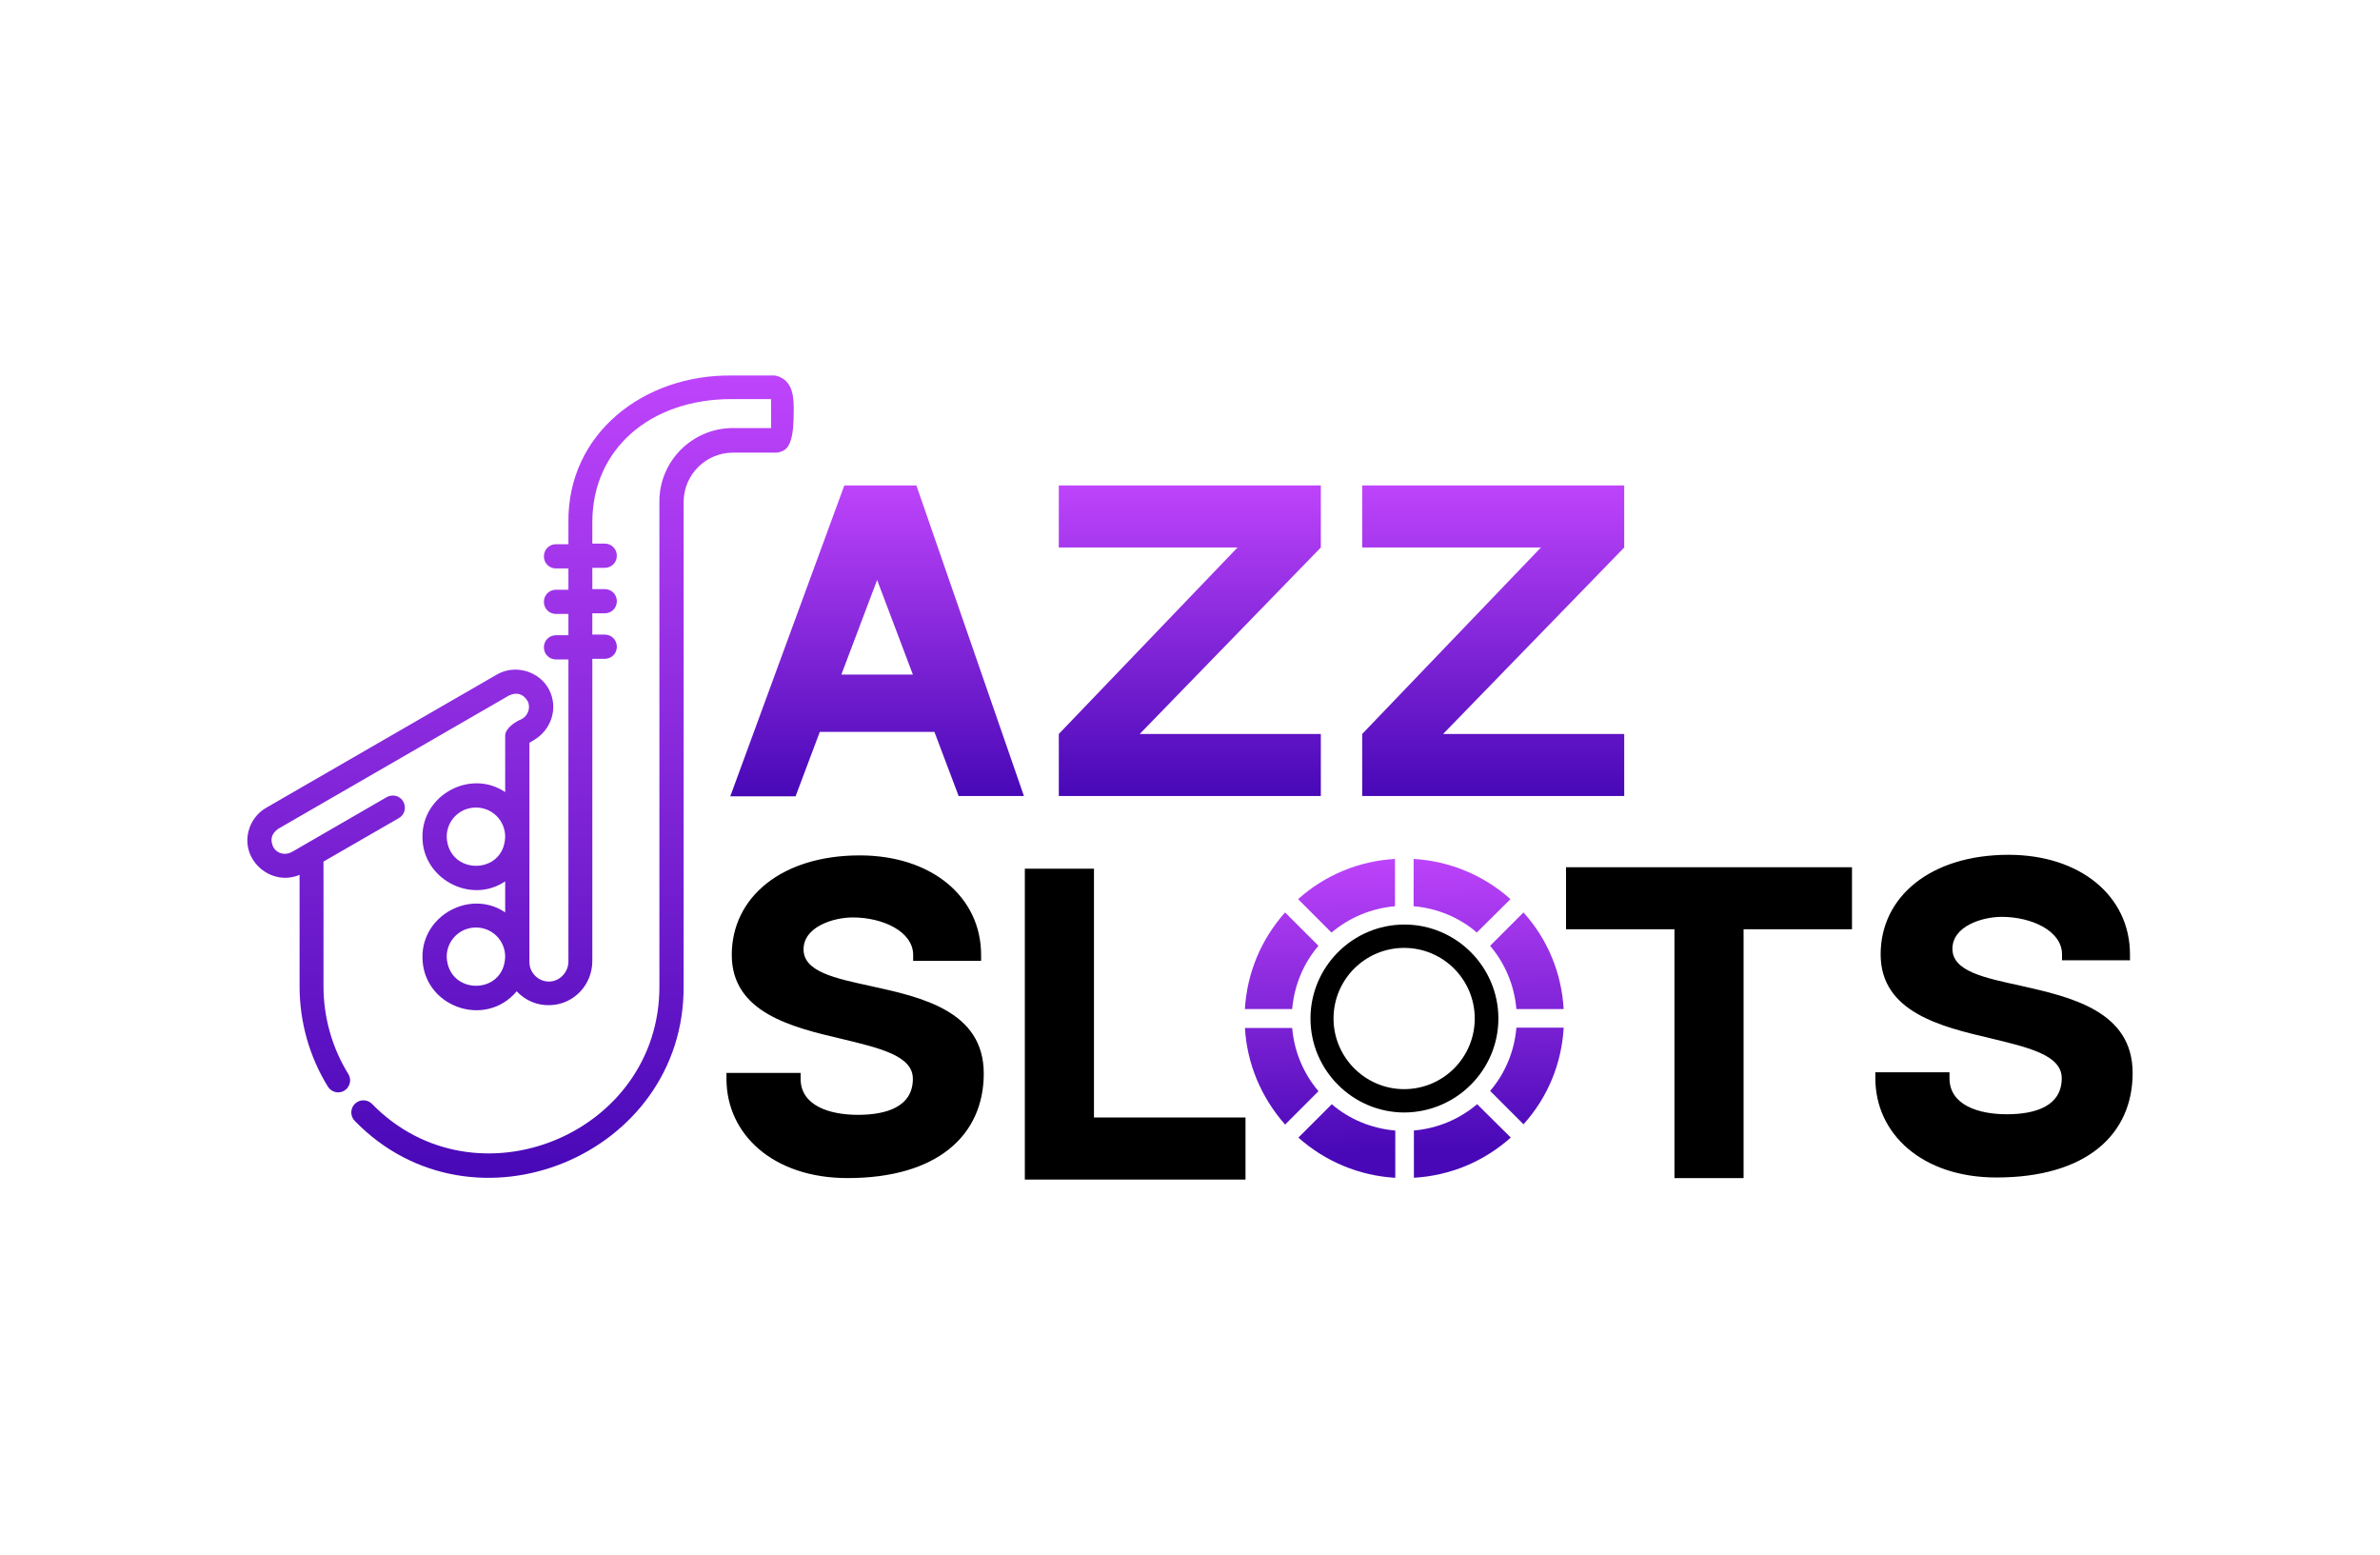 <?xml version="1.0" encoding="UTF-8"?>
<svg id="_Шар_2" data-name="Шар 2" xmlns="http://www.w3.org/2000/svg" xmlns:xlink="http://www.w3.org/1999/xlink" viewBox="0 0 1133.64 740.52">
  <defs>
    <style>
      .cls-1 {
        fill: url(#_Градієнт_без_назви_12-10);
      }

      .cls-2 {
        fill: url(#_Градієнт_без_назви_12-8);
      }

      .cls-3 {
        fill: url(#_Градієнт_без_назви_12-9);
      }

      .cls-4 {
        fill: url(#_Градієнт_без_назви_12);
      }

      .cls-5 {
        fill: url(#_Градієнт_без_назви_12-5);
      }

      .cls-6 {
        fill: url(#_Градієнт_без_назви_12-11);
      }

      .cls-7 {
        fill: none;
      }

      .cls-8 {
        fill: url(#_Градієнт_без_назви_12-7);
      }

      .cls-9 {
        fill: url(#_Градієнт_без_назви_12-4);
      }

      .cls-10 {
        fill: url(#_Градієнт_без_назви_12-6);
      }

      .cls-11 {
        fill: url(#_Градієнт_без_назви_12-3);
      }

      .cls-12 {
        fill: url(#_Градієнт_без_назви_12-12);
      }

      .cls-13 {
        fill: url(#_Градієнт_без_назви_12-2);
      }
    </style>
    <linearGradient id="_Градієнт_без_назви_12" data-name="Градієнт без назви 12" x1="605.88" y1="10692.74" x2="609.19" y2="10552.03" gradientTransform="translate(2.36 11101.56) scale(1 -1)" gradientUnits="userSpaceOnUse">
      <stop offset="0" stop-color="#be44fb"/>
      <stop offset="1" stop-color="#4808b7"/>
    </linearGradient>
    <linearGradient id="_Градієнт_без_назви_12-2" data-name="Градієнт без назви 12" x1="606.8" y1="10692.76" x2="610.11" y2="10552.05" xlink:href="#_Градієнт_без_назви_12"/>
    <linearGradient id="_Градієнт_без_назви_12-3" data-name="Градієнт без назви 12" x1="638.77" y1="10693.52" x2="642.08" y2="10552.8" xlink:href="#_Градієнт_без_назви_12"/>
    <linearGradient id="_Градієнт_без_назви_12-4" data-name="Градієнт без назви 12" x1="636.06" y1="10693.45" x2="639.37" y2="10552.74" xlink:href="#_Градієнт_без_назви_12"/>
    <linearGradient id="_Градієнт_без_назви_12-5" data-name="Градієнт без назви 12" x1="722.61" y1="10695.49" x2="725.92" y2="10554.78" xlink:href="#_Градієнт_без_назви_12"/>
    <linearGradient id="_Градієнт_без_назви_12-6" data-name="Градієнт без назви 12" x1="723.53" y1="10695.51" x2="726.84" y2="10554.8" xlink:href="#_Градієнт_без_назви_12"/>
    <linearGradient id="_Градієнт_без_назви_12-7" data-name="Градієнт без назви 12" x1="690.78" y1="10694.74" x2="694.09" y2="10554.03" xlink:href="#_Градієнт_без_назви_12"/>
    <linearGradient id="_Градієнт_без_назви_12-8" data-name="Градієнт без назви 12" x1="693.49" y1="10694.8" x2="696.81" y2="10554.09" xlink:href="#_Градієнт_без_назви_12"/>
    <linearGradient id="_Градієнт_без_назви_12-9" data-name="Градієнт без назви 12" x1="564.37" y1="10870.39" x2="564.37" y2="10722.33" xlink:href="#_Градієнт_без_назви_12"/>
    <linearGradient id="_Градієнт_без_назви_12-10" data-name="Градієнт без назви 12" x1="415.43" y1="10870.39" x2="415.43" y2="10722.36" xlink:href="#_Градієнт_без_назви_12"/>
    <linearGradient id="_Градієнт_без_назви_12-11" data-name="Градієнт без назви 12" x1="708.88" y1="10870.39" x2="708.88" y2="10722.33" xlink:href="#_Градієнт_без_назви_12"/>
    <linearGradient id="_Градієнт_без_назви_12-12" data-name="Градієнт без назви 12" x1="245.59" y1="10922.74" x2="245.59" y2="10540.65" xlink:href="#_Градієнт_без_назви_12"/>
  </defs>
  <g id="Layer_1" data-name="Layer 1">
    <g>
      <rect class="cls-7" width="1133.64" height="740.52"/>
      <g>
        <path d="M882.14,412.97v29.55h-51.64v118.48h-32.93v-118.48h-51.64v-29.55h136.21Zm133.68,97.94c0,29.41-22.09,49.81-64.87,49.81-35.46,0-57.69-20.83-57.69-47.28v-2.81h35.32v2.81c0,12.8,13.79,17.17,27.3,17.17s26.17-3.8,26.17-17.17c0-10.98-15.76-14.63-33.91-19-23.36-5.49-52.35-12.38-52.35-39.96s23.92-47.42,60.93-47.42c34.05,0,57.83,19.56,57.83,47.42v2.81h-32.36v-2.81c0-11.26-14.63-17.87-28.71-17.87-9.43,0-23.5,4.5-23.5,15.2s15.06,13.79,32.5,17.59c23.64,5.35,53.33,11.96,53.33,41.51h0Zm-422.56,21.25v29.55h-105.11v-148.03h32.93v118.48h72.19Zm-124.67-20.97c0,29.41-22.09,49.81-64.87,49.81-35.46,0-57.69-20.83-57.69-47.28v-2.81h35.32v2.81c0,12.8,13.79,17.17,27.3,17.17s26.17-3.8,26.17-17.17c0-10.98-15.76-14.63-33.91-19-23.36-5.49-52.35-12.38-52.35-39.96s23.92-47.42,60.93-47.42c34.05,0,57.83,19.56,57.83,47.42v2.81h-32.36v-2.81c0-11.26-14.63-17.87-28.71-17.87-9.43,0-23.5,4.5-23.5,15.2s15.06,13.79,32.5,17.59c23.78,5.21,53.33,11.82,53.33,41.51h0Z"/>
        <path class="cls-4" d="M612.11,535.53l15.9-15.9c-7.04-8.3-11.54-18.71-12.52-30.11h-22.51c.99,17.03,7.74,33.07,19.14,46.01Z"/>
        <path class="cls-13" d="M592.98,480.51h22.51c.99-11.4,5.49-21.95,12.52-30.11l-15.9-15.9c-11.4,12.8-18.15,28.85-19.14,46.01Z"/>
        <path class="cls-11" d="M664.46,431.54v-22.51c-17.17,.98-33.21,7.6-46.15,19.14l15.9,15.9c8.44-7.04,18.86-11.54,30.25-12.52h0Z"/>
        <path class="cls-9" d="M664.46,538.35c-11.4-.98-21.95-5.49-30.11-12.52l-15.9,15.9c12.8,11.4,28.99,18.15,46.15,19.14v-22.51h-.14Z"/>
        <path class="cls-5" d="M744.81,489.38h-22.51c-.99,11.4-5.49,21.95-12.52,30.11l15.9,15.9c11.54-12.8,18.15-28.85,19.14-46.01Z"/>
        <path class="cls-10" d="M725.67,434.5l-15.9,15.9c7.04,8.3,11.54,18.71,12.52,30.11h22.51c-.99-17.17-7.6-33.21-19.14-46.01Z"/>
        <path class="cls-8" d="M703.58,525.82c-8.3,7.04-18.71,11.54-30.11,12.52v22.51c17.17-.99,33.21-7.6,46.15-19.14l-16.04-15.9Z"/>
        <path class="cls-2" d="M719.48,428.17c-12.8-11.4-28.99-18.15-46.15-19.14v22.51c11.4,.98,21.95,5.49,30.11,12.52l16.04-15.9h0Z"/>
        <path d="M713.71,485.02c0-24.62-20.12-44.75-44.75-44.75s-44.75,20.12-44.75,44.75,20.12,44.75,44.75,44.75c24.62-.14,44.75-20.12,44.75-44.75Zm-78.52,0c0-18.57,15.06-33.63,33.63-33.63s33.63,15.06,33.63,33.63-15.06,33.63-33.63,33.63-33.63-15.2-33.63-33.63Z"/>
        <path class="cls-3" d="M542.88,349.51h86.26v29.55h-124.81v-29.55l85.13-88.79h-85.13v-29.55h124.81v29.55l-86.26,88.79Z"/>
        <path class="cls-1" d="M445.09,348.52h-54.6l-11.54,30.68h-31.1l54.32-148.03h34.33l51.22,147.89h-31.1l-11.54-30.53h0Zm-10.27-27.3l-17.03-45.03-17.03,45.03h34.05Z"/>
        <path class="cls-6" d="M687.39,349.51h86.26v29.55h-124.81v-29.55l85.13-88.79h-85.13v-29.55h124.81v29.55l-86.26,88.79Z"/>
        <path class="cls-12" d="M348.56,178.82c-41.65-.56-78.38,27.44-77.81,70.07v10.27h-5.91c-3.24,0-5.77,2.53-5.77,5.77s2.53,5.77,5.77,5.77h5.91v10.13h-5.91c-3.24,0-5.77,2.53-5.77,5.77s2.53,5.77,5.77,5.77h5.91v10.13h-5.91c-3.24,0-5.77,2.53-5.77,5.77s2.53,5.77,5.77,5.77h5.91v143.81c0,5.07-4.08,9.43-9.01,9.57-5.21,.14-9.57-4.08-9.57-9.29v-104.41l2.11-1.27c8.44-4.92,11.68-15.34,7.32-23.92-4.5-8.86-16.18-12.38-24.91-7.32l-109.9,63.46c-4.22,2.39-7.32,6.61-8.44,11.26-3.52,14.07,10.98,26.31,24.34,20.68v53.05c0,16.89,4.64,33.49,13.51,47.84,1.69,2.67,5.21,3.52,7.88,1.83,2.67-1.69,3.52-5.21,1.83-7.88-7.74-12.52-11.82-27.02-11.82-41.79v-59.38l35.88-20.68c2.81-1.55,3.66-5.07,2.11-7.88s-5.07-3.66-7.88-2.11c-15.06,8.72-29.97,17.31-45.03,26.03-3.1,1.83-7.04,.98-8.86-1.97-1.83-3.66-1.13-6.61,2.25-9.01l109.9-63.46c3.66-1.69,6.75-.84,8.86,2.67,1.55,2.95,.28,6.89-2.81,8.58-2.95,1.13-7.88,4.36-7.88,7.88v26.88c-16.46-11.12-39.54,1.27-39.4,21.25-.14,19.98,22.94,32.36,39.4,21.25v14.77c-16.46-11.12-39.54,1.27-39.4,21.25,0,23.64,29.83,34.33,44.89,16.32,4.08,4.5,9.99,6.89,16.04,6.61,11.26-.42,19.98-9.71,19.98-21.11v-143.81h5.91c3.24,0,5.77-2.53,5.77-5.77s-2.53-5.77-5.77-5.77h-5.91v-10.13h5.91c3.24,0,5.77-2.53,5.77-5.77s-2.53-5.77-5.77-5.77h-5.91v-10.13h5.91c3.24,0,5.77-2.53,5.77-5.77s-2.53-5.77-5.77-5.77h-5.91v-10.27c0-34.47,27.3-58.54,66.28-58.54h18.86v13.79h-18.15c-19.28,0-35.04,15.62-35.04,34.9v230.63c.42,70.78-87.66,106.8-136.91,56.29-2.25-2.25-5.91-2.25-8.16,0s-2.25,5.91,0,8.16c56.43,57.97,157.18,16.46,156.61-64.31V239.05c0-12.95,10.55-23.5,23.5-23.5h20.68c1.13-.14,2.81-.42,4.22-1.55,.84-.7,3.66-2.95,3.94-13.79,.28-8.58,.42-15.62-4.36-19.42-1.69-1.27-3.38-1.83-4.64-1.97,0,0-20.4,0-20.4,0ZM212.77,455.61c0-7.74,6.19-13.93,13.93-13.93s13.93,6.19,13.93,13.93c-.56,18.43-27.16,18.43-27.86,0Zm0-57.13c0-7.74,6.19-13.93,13.93-13.93s13.93,6.19,13.93,13.93c-.56,18.43-27.16,18.43-27.86,0Z"/>
      </g>
    </g>
  </g>
</svg>